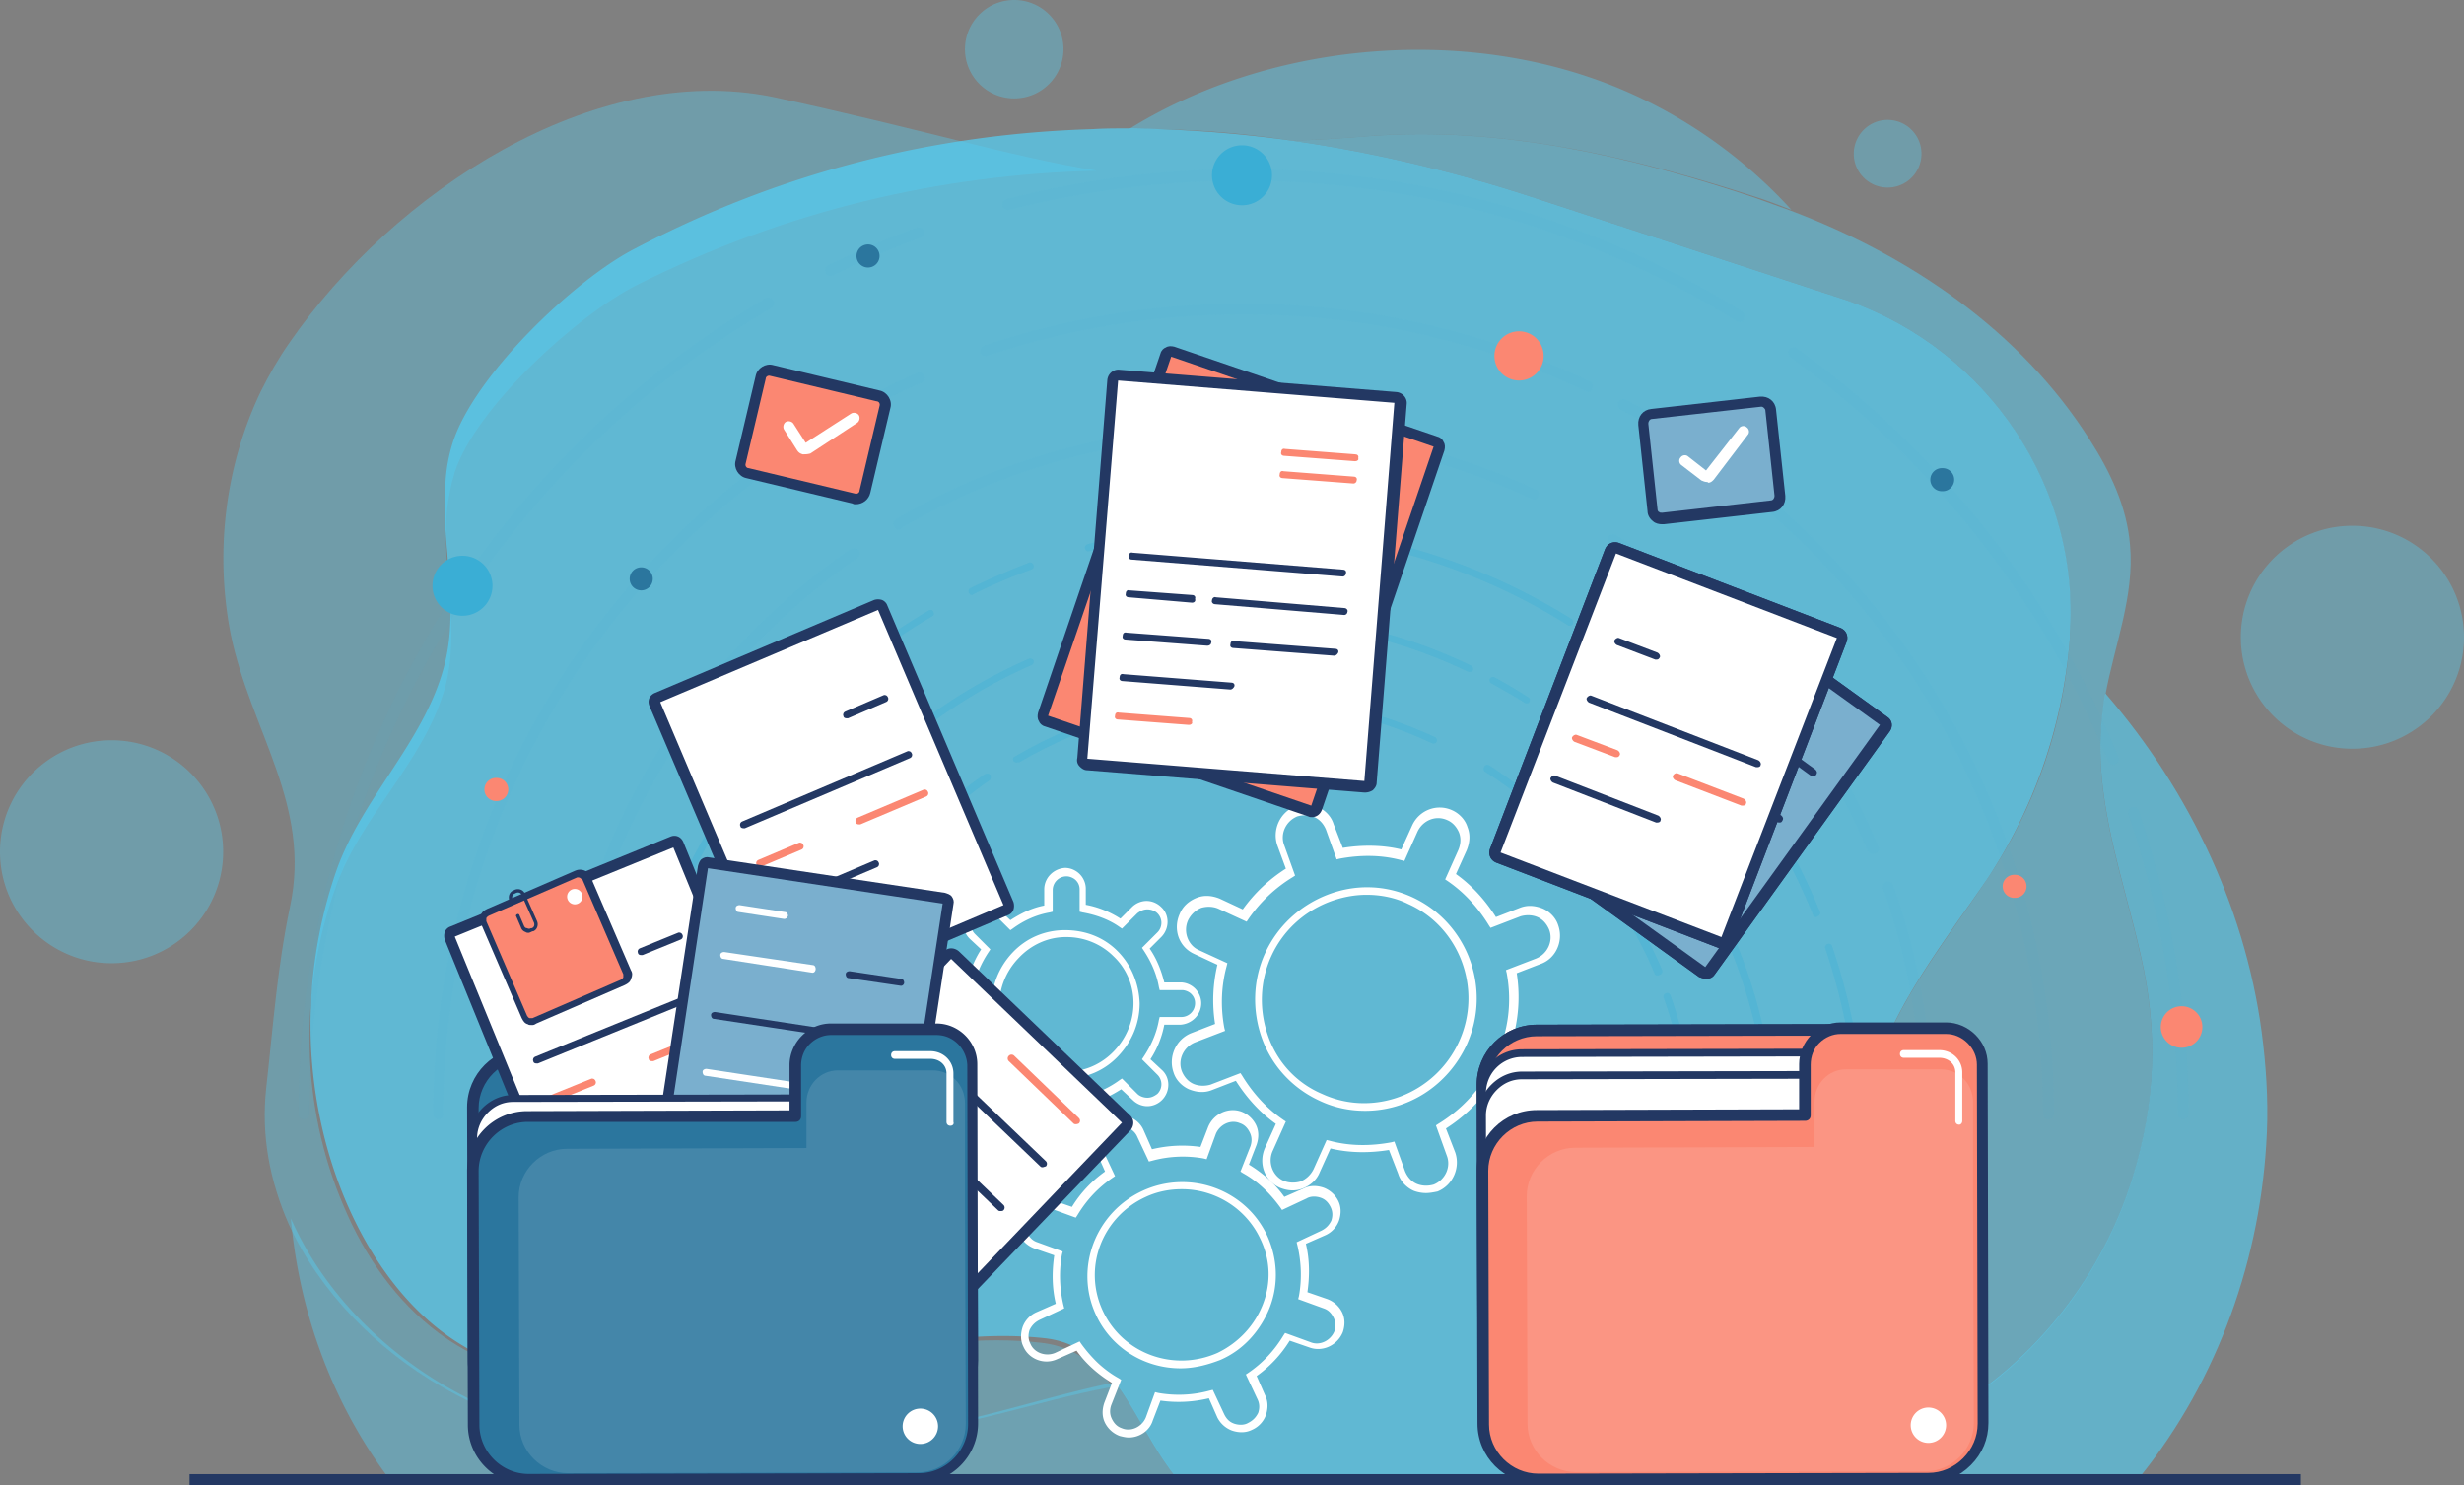 <svg width="559" height="337" fill="none" xmlns="http://www.w3.org/2000/svg"><rect width="100%" height="100%" fill="#808080" stroke="none"/><g clip-path="url(#clip0)"><path opacity=".6" d="M485.677 216.817c4.015 17.443 3.317 33.491-1.92 50.585-6.634 21.455-21.473 41.34-42.772 53.55-7.507 4.361-15.538 7.501-23.917 9.769-1.397 2.093-2.794 4.186-4.365 6.279h71.228c18.156-21.629 28.457-49.189 30.202-77.273.524-7.675.175-15.175-.698-22.85-3.317-29.305-16.41-57.213-35.789-79.541-.349 1.57-.523 3.14-.698 4.71-2.269 18.839 4.714 36.805 8.729 54.771z" fill="#53D0F7"/><path opacity=".41" d="M265.01 332.639c-4.19-5.756-7.507-13.082-11.871-19.013-9.428 1.919-18.855 4.71-28.457 7.152-19.378 4.884-39.454 8.721-59.531 8.896-22.346.349-45.041-4.012-64.419-15.35-14.84-8.722-27.758-21.978-34.741-37.851 1.92 21.978 9.95 43.258 23.393 60.527h178.943a40.851 40.851 0 01-3.317-4.361zM293.117 31.92c5.412-.174 11.173-.523 17.633-1.046 29.678-2.267 59.007 4.535 87.463 13.78 2.794.872 5.412 1.919 8.205 2.966-12.22-13.432-27.932-23.897-45.041-29.828-34.043-11.861-75.243-7.152-105.271 11.512 12.221-.174 24.616.698 37.011 2.617z" fill="#53D0F7"/><path opacity=".35" d="M100.208 314.673c19.378 11.164 42.073 15.524 64.245 15.175 20.076-.174 39.978-3.663 59.531-8.372 9.427-2.268 18.854-5.059 28.456-6.803-3.84-5.059-8.729-9.07-15.886-9.943-27.584-3.314-56.564 8.024-84.147 9.943-18.505 1.221-38.058-1.221-52.897-12.21-9.602-7.152-16.76-17.443-21.474-28.607-9.95-23.025-10.3-49.364-1.745-72.912 5.76-15.873 19.553-27.909 24.441-44.131 4.015-13.605-.699-27.734.698-41.34.349-2.791.873-5.582 1.746-8.373 4.713-14.477 27.583-35.583 41.549-42.56 33.519-16.746 68.435-24.944 104.049-25.816-20.251-3.315-39.455-9.42-73.497-16.746-40.503-8.198-85.893 21.455-109.635 55.818-2.445 3.489-4.54 7.152-6.46 10.99-8.205 17.093-10.475 36.804-6.809 55.294 4.54 21.804 18.331 38.549 13.443 61.574-2.968 14.129-3.84 27.211-5.412 41.165-1.222 10.99.873 21.281 5.063 30.875 6.983 15.35 19.902 28.432 34.741 36.979z" fill="#53D0F7"/><path opacity=".47" d="M310.749 30.874c-6.284.524-12.22.872-17.632 1.047 18.331 2.616 36.836 6.977 55.341 13.082l69.133 22.676c32.472 10.64 53.945 41.689 52.025 75.877v.698c-1.222 19.711-7.856 39.073-18.855 55.295-9.776 14.652-23.393 31.223-26.885 49.189-2.793 14.303 3.143 28.956 3.841 43.608.698 13.954-3.492 27.037-10.649 38.549 8.379-2.268 16.41-5.582 23.917-9.768 21.299-12.21 36.138-32.095 42.772-53.55 5.237-17.095 5.935-33.142 1.92-50.585-4.015-17.967-10.998-35.933-8.729-54.597.175-1.57.349-3.14.698-4.71 2.095-11.338 6.634-22.501 5.587-34.014-.698-8.721-4.539-16.745-9.253-24.071-15.537-24.42-40.502-41.515-67.736-51.806-2.793-1.047-5.412-1.919-8.205-2.965-28.282-9.42-57.611-16.222-87.29-13.955z" fill="#53D0F7"/><path opacity=".7" d="M102.652 100.646a36.749 36.749 0 00-1.571 8.548c-1.222 14.128 3.491 28.606-.524 42.735-4.713 16.745-18.505 29.304-24.266 45.701-8.38 24.246-7.856 51.457 2.27 75.18 4.887 11.338 12.045 21.978 21.647 29.304 15.014 11.338 34.567 13.78 53.072 12.384 27.409-2.093 56.389-13.954 83.972-10.814 7.158.872 11.871 4.884 15.887 10.117 4.364 5.93 7.681 13.256 11.871 19.013 1.047 1.57 2.269 2.965 3.317 4.36h144.376c1.571-2.093 2.968-4.186 4.365-6.279 7.157-11.338 11.347-24.595 10.649-38.549-.698-14.652-6.634-29.13-3.841-43.608 3.492-17.966 16.934-34.537 26.885-49.189 10.824-16.222 17.458-35.584 18.855-55.295v-.698c2.095-34.014-19.553-65.237-52.025-75.877l-69.133-22.676c-18.505-6.105-37.01-10.466-55.341-13.082-12.395-1.744-24.79-2.617-37.185-2.791-2.619 0-5.412 0-8.031.174-35.614 1.047-70.529 9.594-104.048 27.212-13.792 7.151-36.487 28.955-41.201 44.13z" fill="#53D0F7"/><path opacity=".35" d="M230.094 22.327c6.171 0 11.173-4.998 11.173-11.163C241.267 4.998 236.265 0 230.094 0c-6.17 0-11.173 4.998-11.173 11.164 0 6.165 5.003 11.163 11.173 11.163zm303.592 147.568c13.981 0 25.314-11.323 25.314-25.292 0-13.969-11.333-25.292-25.314-25.292-13.98 0-25.314 11.323-25.314 25.292 0 13.969 11.334 25.292 25.314 25.292zM25.314 218.562c13.98 0 25.314-11.324 25.314-25.293 0-13.968-11.334-25.292-25.314-25.292S0 179.301 0 193.269c0 13.969 11.333 25.293 25.314 25.293zM428.241 42.561a7.678 7.678 0 007.681-7.675 7.678 7.678 0 00-7.681-7.675c-4.243 0-7.682 3.436-7.682 7.675s3.439 7.675 7.682 7.675z" fill="#53D0F7"/><path d="M520.953 336H43h477.953z" fill="#233863"/><path d="M520.953 336H43v0h479v0h-1.047z" stroke="#233863" stroke-width="3" stroke-miterlimit="10"/><g opacity=".57" fill="#3AAED5"><path opacity=".57" d="M180.165 260.948c-.524 0-.873-.349-.873-.872 0-28.258 11.871-55.643 32.472-75.005 3.666-3.489 7.506-6.628 11.696-9.419.349-.175.873-.175 1.222.174.175.349.175.872-.174 1.221-4.015 2.791-7.856 5.931-11.522 9.245-20.251 19.013-31.948 45.875-31.948 73.784-.175.523-.524.872-.873.872zm203.907 0c-.523 0-.872-.349-.872-.872 0-11.512-1.921-22.85-5.762-33.665-.174-.349 0-.872.524-1.047.349-.174.873 0 1.048.524 3.84 10.989 5.761 22.501 5.761 34.188 0 .523-.349.872-.699.872zm-8.03-39.596c-.349 0-.698-.174-.698-.523-8.031-18.838-21.299-34.711-38.408-45.701-.349-.174-.523-.697-.174-1.221.174-.349.698-.523 1.222-.174 17.458 11.338 31.075 27.386 39.105 46.398.175.349 0 .873-.523 1.047-.35.174-.35.174-.524.174zm-145.424-48.317c-.349 0-.524-.174-.698-.349-.175-.349-.175-.872.349-1.046 15.712-9.245 33.519-13.955 51.85-13.955 15.188 0 29.853 3.314 43.47 9.594.349.174.523.698.349 1.047-.175.348-.698.523-1.048.348-13.442-6.279-27.758-9.419-42.771-9.419-17.982 0-35.614 4.71-50.977 13.78-.175-.174-.349 0-.524 0z"/><path opacity=".57" d="M162.009 260.948c-.524 0-.873-.349-.873-.872 0-47.968 28.282-91.402 72.275-110.589.349-.174.873 0 1.048.349.174.349 0 .872-.349 1.047-43.296 19.012-71.228 61.922-71.228 109.193 0 .523-.524.872-.873.872zm240.22 0c-.524 0-.873-.349-.873-.872 0-37.502-17.982-73.435-48.359-95.762-.349-.349-.523-.872-.174-1.221.349-.349.873-.524 1.222-.175 14.839 10.989 27.234 25.467 35.614 41.864 8.903 17.268 13.268 35.758 13.268 55.294 0 .523-.349.872-.698.872zm-55.866-101.344c-.174 0-.349 0-.523-.174-2.444-1.57-5.063-2.966-7.507-4.361-.349-.175-.524-.698-.349-1.047.174-.349.698-.523 1.047-.349 2.619 1.396 5.238 2.966 7.682 4.536.349.174.523.697.174 1.221 0 0-.174.174-.524.174zm-12.918-7.152h-.349c-16.062-7.675-33.17-11.512-51.152-11.512a118.708 118.708 0 00-38.233 6.279c-.523.175-.872 0-1.047-.523-.175-.349 0-.872.524-1.046 12.395-4.187 25.488-6.28 38.756-6.28 18.156 0 35.614 3.838 51.85 11.687.349.174.524.698.349 1.047 0 .174-.349.348-.698.348zm88.86 108.496c-.524 0-.873-.349-.873-.872 0-15.35-2.444-30.351-7.332-44.829-.175-.348 0-.872.524-1.046.349-.175.872 0 1.047.523 4.888 14.478 7.507 29.828 7.507 45.352 0 .523-.524.872-.873.872zm-10.3-52.852c-.349 0-.698-.175-.698-.524-9.777-24.071-26.187-45.003-47.486-60.353-.349-.348-.523-.697-.174-1.221.349-.348.698-.523 1.222-.174 21.473 15.524 38.058 36.63 48.009 61.051.174.349 0 .872-.524 1.046-.174.175-.349.175-.349.175zm-55.865-66.109c-.175 0-.349 0-.524-.175-21.997-13.78-47.485-21.106-73.672-21.106-11.697 0-23.568 1.395-34.741 4.361-.524.174-.873-.175-1.047-.524-.175-.523.174-.872.523-1.046 11.522-2.965 23.219-4.361 35.265-4.361 26.536 0 52.199 7.326 74.545 21.281.349.174.524.697.349 1.221-.174.174-.349.349-.698.349zm-135.647-6.978c-.35 0-.524-.174-.699-.523-.174-.349 0-.872.349-1.047 4.365-2.093 8.729-4.011 13.268-5.756.349-.174.873 0 1.048.524.174.348 0 .872-.524 1.046a123.029 123.029 0 00-13.093 5.582c-.175.174-.349.174-.349.174z"/><path opacity=".57" d="M141.932 260.948c-.524 0-.873-.349-.873-.872 0-24.943 6.634-49.538 19.204-70.993 12.22-20.757 29.678-38.375 50.453-50.585.349-.174.873-.174 1.048.349.174.349.174.872-.35 1.046-42.597 24.944-68.958 70.994-68.958 120.183.175.523-.175.872-.524.872z"/></g><g opacity=".22" fill="#3AAED5"><path opacity=".22" d="M127.093 253.971a1.193 1.193 0 01-1.222-1.221c0-21.978 4.539-43.259 13.268-63.144 8.554-19.187 20.6-36.281 36.138-50.759 5.586-5.233 11.522-10.117 17.807-14.304.523-.348 1.396-.174 1.745.349.35.524.175 1.396-.349 1.745-6.11 4.186-12.046 9.07-17.458 14.129-30.9 28.955-48.532 69.772-48.532 112.158-.175.524-.699 1.047-1.397 1.047zm310.051 0a1.193 1.193 0 01-1.222-1.221c0-17.618-2.968-34.712-8.729-51.108-.174-.698.175-1.396.699-1.57.698-.174 1.396.174 1.571.698 5.935 16.571 8.903 34.188 8.903 51.98 0 .698-.523 1.221-1.222 1.221zm-12.22-60.179c-.524 0-.873-.348-1.222-.697-12.046-28.607-32.297-52.678-58.484-69.598-.524-.349-.698-1.221-.349-1.744.349-.524 1.222-.698 1.746-.349 26.71 17.094 47.136 41.514 59.531 70.644.349.698 0 1.396-.698 1.57-.175.174-.35.174-.524.174zm-221.016-73.609c-.35 0-.873-.175-1.048-.698-.349-.523-.174-1.395.524-1.744 23.742-13.955 51.151-21.28 78.909-21.28 23.045 0 45.391 4.883 66.165 14.651.699.349.873 1.047.524 1.57-.349.698-1.047.872-1.571.523-20.426-9.593-42.423-14.477-65.118-14.477-27.234 0-54.119 7.326-77.513 20.931-.523.524-.698.524-.872.524z"/><path opacity=".22" d="M99.51 253.971a1.193 1.193 0 01-1.222-1.221c0-72.912 43.12-138.847 109.809-168.151.699-.349 1.397 0 1.572.698.349.697 0 1.395-.699 1.57-65.816 28.955-108.413 94.018-108.413 165.883.175.698-.349 1.221-1.047 1.221zm365.218 0a1.192 1.192 0 01-1.222-1.221c0-57.213-27.409-111.636-73.498-145.65-.524-.348-.698-1.221-.174-1.744.349-.523 1.222-.698 1.745-.174 22.521 16.745 41.375 38.723 54.12 63.667 13.442 26.164 20.251 54.422 20.251 83.901 0 .698-.524 1.221-1.222 1.221zM379.883 99.774c-.175 0-.524 0-.699-.174-3.666-2.442-7.507-4.535-11.522-6.628-.524-.35-.873-1.047-.524-1.745.349-.523 1.048-.872 1.746-.523 4.015 2.093 7.856 4.36 11.697 6.803.524.349.698 1.046.349 1.744-.349.349-.698.523-1.047.523zM360.33 88.96c-.175 0-.349 0-.524-.175-24.441-11.512-50.453-17.443-77.687-17.443-19.902 0-39.455 3.14-58.135 9.42-.698.174-1.397-.175-1.571-.698-.175-.698.174-1.396.698-1.57 18.855-6.454 38.757-9.594 58.833-9.594 27.583 0 54.119 5.93 78.735 17.618.698.349.873 1.046.524 1.57 0 .697-.524.872-.873.872zm134.949 165.011a1.193 1.193 0 01-1.222-1.221c0-23.374-3.841-46.224-11.173-68.028-.175-.698.174-1.395.698-1.57.698-.174 1.397.175 1.571.698a214.34 214.34 0 0111.348 68.9c0 .698-.524 1.221-1.222 1.221zm-15.712-80.413c-.524 0-.873-.348-1.222-.697-15.014-36.631-39.979-68.377-72.101-91.75-.524-.35-.698-1.222-.349-1.745.349-.523 1.222-.698 1.746-.349 32.646 23.548 57.785 55.643 72.973 92.797.175.698 0 1.396-.698 1.57 0 .174-.175.174-.349.174zM394.722 73.087c-.175 0-.524 0-.699-.175-33.519-20.932-72.275-31.92-112.079-31.92a214.415 214.415 0 00-52.897 6.628c-.698.174-1.397-.175-1.571-.873-.175-.697.174-1.395.873-1.57 17.457-4.535 35.439-6.802 53.595-6.802 40.153 0 79.433 11.163 113.301 32.27.524.348.699 1.046.35 1.744 0 .523-.35.698-.873.698zM188.37 62.62c-.524 0-.873-.174-1.047-.697-.35-.698 0-1.396.523-1.744 6.634-3.14 13.268-6.105 20.251-8.547.699-.175 1.397.174 1.572.697.174.698-.175 1.396-.699 1.57-6.808 2.442-13.442 5.407-19.902 8.547-.349.175-.523.175-.698.175z"/><path opacity=".22" d="M68.959 253.971a1.193 1.193 0 01-1.223-1.221c0-38.026 10.126-75.354 29.155-108.147 18.505-31.746 45.041-58.26 76.814-76.924.524-.349 1.397-.174 1.746.523.349.524.175 1.396-.523 1.745C110.334 107.798 70.18 177.919 70.18 252.75c0 .698-.698 1.221-1.222 1.221z"/></g><path d="M323.494 270.716c-.873 0-1.921-.174-2.794-.523-1.571-.698-2.967-2.093-3.491-3.837l-2.095-5.408c-4.364.698-8.904.698-13.268-.349l-2.444 5.408c-.698 1.744-2.095 2.965-3.841 3.663-1.746.697-3.491.523-5.237-.175-3.492-1.57-4.888-5.581-3.317-9.07l2.444-5.407c-3.666-2.617-6.634-5.931-9.078-9.769l-5.412 2.094c-1.746.697-3.492.523-5.237-.175-1.572-.698-2.968-2.093-3.492-3.837-1.222-3.489.524-7.501 4.015-8.896l5.412-2.093c-.698-4.536-.523-8.896.524-13.432l-5.237-2.442c-3.492-1.569-4.889-5.581-3.317-9.07.698-1.744 2.095-2.965 3.84-3.663 1.746-.698 3.492-.523 5.238.174l5.237 2.442a35.272 35.272 0 019.777-9.244l-1.921-5.233c-1.222-3.489.524-7.501 4.015-8.896 1.746-.698 3.492-.524 5.238.174 1.571.698 2.968 2.093 3.491 3.838l2.095 5.407c4.365-.698 8.904-.698 13.268.349l2.444-5.407c1.572-3.489 5.587-5.059 9.078-3.489 1.572.698 2.968 2.093 3.492 3.837.698 1.745.524 3.489-.175 5.233l-2.444 5.408c3.666 2.616 6.634 5.93 9.078 9.768l5.412-2.093c1.746-.698 3.492-.524 5.238.174 1.571.698 2.967 2.093 3.491 3.837 1.222 3.489-.524 7.501-4.015 8.722l-5.412 2.093c.698 4.535.524 8.896-.524 13.431l5.238 2.442c3.491 1.57 4.888 5.582 3.317 9.071-1.572 3.488-5.587 5.058-9.078 3.488l-5.238-2.442a35.285 35.285 0 01-9.776 9.245l2.095 5.408c1.222 3.488-.524 7.5-4.016 8.895-.872.175-1.745.349-2.618.349zm-7.158-11.687l2.444 6.803c.524 1.221 1.397 2.268 2.619 2.791 1.222.523 2.618.523 3.841.175 2.618-1.047 4.015-4.012 2.967-6.629l-2.444-6.803.524-.348a33.247 33.247 0 0010.126-9.594l.349-.523 6.459 2.965c2.619 1.221 5.587 0 6.809-2.617 1.222-2.616 0-5.756-2.444-6.802l-6.46-2.966.175-.697c1.222-4.536 1.396-9.245.523-13.955l-.174-.698 6.808-2.616c2.619-1.047 4.016-4.012 2.968-6.628-.523-1.221-1.396-2.268-2.618-2.791-1.222-.524-2.619-.524-3.841-.175l-6.809 2.617-.349-.524c-2.444-4.011-5.586-7.5-9.427-10.116l-.524-.349 2.968-6.629c.524-1.221.698-2.616.175-4.012-.524-1.221-1.397-2.267-2.619-2.791-2.619-1.221-5.587 0-6.809 2.617l-2.967 6.628-.699-.174c-4.539-1.221-9.252-1.221-13.966-.349l-.698.174-2.444-6.802c-.524-1.221-1.397-2.268-2.619-2.791-1.222-.524-2.619-.524-3.841-.175-2.618 1.047-4.015 4.012-2.968 6.629l2.444 6.803-.523.348a33.236 33.236 0 00-10.126 9.594l-.349.523-6.459-2.965c-1.222-.523-2.619-.523-3.841-.174-1.222.523-2.27 1.395-2.968 2.79-1.222 2.617 0 5.757 2.444 6.803l6.46 2.966-.175.697c-1.222 4.536-1.397 9.245-.524 13.955l.175.698-6.809 2.616c-2.618 1.047-4.015 4.012-2.968 6.628.524 1.221 1.397 2.268 2.619 2.791 1.222.523 2.619.524 3.841.175l6.808-2.617.35.523c2.444 4.012 5.586 7.501 9.427 10.117l.524.349-2.968 6.629c-1.222 2.616 0 5.756 2.444 6.802 1.222.524 2.618.524 3.84.175 1.223-.523 2.27-1.396 2.968-2.791l2.968-6.628.698.174c4.539 1.221 9.253 1.221 13.967.349l.698-.175zm-6.634-6.977c-3.492 0-6.983-.697-10.3-2.267-6.11-2.791-10.824-7.85-13.093-14.129-2.27-6.28-2.095-13.257.698-19.362 2.793-6.105 7.856-10.815 14.141-13.257s13.093-2.267 19.203.524c12.57 5.756 18.156 20.757 12.395 33.49-4.364 9.419-13.442 15.001-23.044 15.001zm.349-49.015c-2.793 0-5.586.524-8.38 1.57-5.935 2.268-10.649 6.629-13.268 12.385-2.618 5.756-2.793 12.21-.698 18.141 2.095 5.93 6.46 10.64 12.221 13.082 11.696 5.407 25.663 0 31.075-11.861 5.412-11.862.174-25.991-11.523-31.224-2.793-1.395-6.11-2.093-9.427-2.093z" fill="#fff"/><path d="M241.966 258.681c-1.222 0-2.444-.524-3.317-1.396-.873-.872-1.397-2.093-1.397-3.314v-3.663c-2.793-.523-5.412-1.57-7.856-3.14l-2.619 2.617c-.873.872-2.095 1.395-3.317 1.395-1.396 0-2.444-.523-3.317-1.395-.873-.873-1.396-2.094-1.396-3.315s.523-2.442 1.396-3.314l2.619-2.616c-1.571-2.268-2.619-4.884-3.317-7.675h-3.666c-1.222 0-2.444-.523-3.317-1.396-.873-.872-1.397-2.093-1.397-3.314 0-2.616 2.095-4.709 4.714-4.884h3.666a21.832 21.832 0 013.142-7.849l-2.618-2.442c-.873-.872-1.397-2.093-1.397-3.314s.524-2.442 1.397-3.315c.873-.872 2.095-1.395 3.317-1.395s2.444.523 3.317 1.395l2.618 2.442c2.445-1.569 4.889-2.79 7.682-3.314v-3.663c0-2.616 2.095-4.709 4.713-4.884 1.222 0 2.445.523 3.317 1.396.873.872 1.397 2.093 1.397 3.314v3.663c2.793.523 5.412 1.57 7.856 3.14l2.619-2.617c.873-.872 2.095-1.395 3.317-1.395s2.444.523 3.317 1.395c1.92 1.744 1.92 4.884 0 6.803l-2.619 2.616c1.571 2.268 2.619 4.884 3.317 7.675h3.666c1.222 0 2.444.524 3.317 1.396.873.872 1.397 2.093 1.397 3.314 0 2.616-2.095 4.71-4.714 4.884h-3.666a21.832 21.832 0 01-3.142 7.849l2.618 2.442c1.921 1.745 1.921 4.884 0 6.803-.873.872-2.095 1.396-3.317 1.396s-2.444-.524-3.317-1.396l-2.618-2.442c-2.444 1.57-5.063 2.791-7.682 3.314v3.663c0 2.268-2.095 4.536-4.713 4.536zm-12.745-13.606l.524.349c2.444 1.744 5.412 2.791 8.38 3.314l.698.174v5.059c0 .872.349 1.57.873 2.093.524.523 1.397.872 2.095.872a3.127 3.127 0 003.142-3.139v-4.885l.699-.174c2.968-.523 5.761-1.744 8.38-3.663l.523-.349 3.492 3.489c.524.523 1.396.872 2.269.872.873 0 1.572-.349 2.27-.872a3.052 3.052 0 000-4.361l-3.492-3.489.349-.523c1.746-2.616 2.968-5.407 3.492-8.373l.175-.697h4.888a3.128 3.128 0 003.142-3.14c0-.872-.349-1.57-.873-2.093-.523-.524-1.396-.872-2.095-.872h-5.062l-.175-.698c-.524-2.965-1.746-5.756-3.492-8.373l-.349-.523 3.492-3.489a3.05 3.05 0 000-4.36c-.524-.524-1.397-.873-2.27-.873s-1.571.349-2.269.873l-3.492 3.488-.523-.349c-2.445-1.744-5.412-2.791-8.38-3.314l-.699-.174v-5.059c0-.872-.349-1.57-.872-2.093-.524-.523-1.397-.872-2.095-.872a3.128 3.128 0 00-3.143 3.14v4.884l-.698.174c-2.968.523-5.761 1.744-8.38 3.663l-.524.349-3.491-3.489c-.524-.523-1.397-.872-2.27-.872s-1.571.349-2.269.872c-.524.524-.873 1.396-.873 2.268 0 .872.349 1.57.873 2.093l3.491 3.489-.349.523c-1.746 2.617-2.968 5.407-3.491 8.373l-.175.697h-4.888a3.129 3.129 0 00-3.143 3.14c0 .872.35 1.57.873 2.093.524.524 1.397.873 2.27.873h5.063l.174.697c.524 2.966 1.746 5.756 3.492 8.373l.349.523-3.492 3.489c-.523.523-.872 1.395-.872 2.267 0 .873.349 1.57.872 2.094.524.523 1.397.872 2.27.872s1.571-.349 2.269-.872l3.317-3.489zm12.395-.349c-4.364 0-8.554-1.744-11.696-4.709-6.634-6.454-6.634-17.095-.175-23.897 3.143-3.315 7.332-5.059 11.871-5.059 4.539 0 8.729 1.57 11.872 4.71 3.142 3.139 4.888 7.326 5.063 11.861 0 4.535-1.746 8.721-4.889 12.036-3.142 3.314-7.332 5.058-11.871 5.058h-.175zm.35-32.095h-.175c-4.015 0-7.856 1.744-10.649 4.71-5.936 6.105-5.936 15.698.174 21.454 2.968 2.791 6.634 4.361 10.824 4.361 4.015 0 7.856-1.744 10.649-4.709 2.794-2.966 4.365-6.803 4.365-10.815s-1.571-7.849-4.539-10.64c-2.793-2.791-6.634-4.361-10.649-4.361z" fill="#fff"/><path d="M256.107 326.185c-.699 0-1.397-.174-2.095-.349a6.117 6.117 0 01-3.317-2.965c-.699-1.395-.699-2.965-.175-4.535l1.746-4.535c-3.143-1.919-5.936-4.361-8.031-7.326l-4.364 1.918c-2.968 1.396-6.46 0-7.682-2.791-.698-1.395-.698-2.965-.174-4.535a5.832 5.832 0 013.142-3.314l4.365-1.919c-.873-3.663-.873-7.326-.35-10.989l-4.539-1.57a6.128 6.128 0 01-3.317-2.965c-.698-1.395-.698-2.965-.174-4.535 1.222-2.965 4.539-4.535 7.507-3.489l4.539 1.57a27.46 27.46 0 017.507-8.024l-1.921-4.361c-.698-1.395-.698-2.965-.174-4.535a5.832 5.832 0 013.142-3.314c2.968-1.395 6.459 0 7.682 2.791l1.92 4.361c3.666-.872 7.332-1.047 10.998-.524l1.746-4.535c1.222-2.965 4.539-4.535 7.507-3.488a6.12 6.12 0 013.317 2.965c.698 1.395.698 2.965.175 4.535l-1.746 4.535c3.142 1.919 5.935 4.361 8.03 7.326l4.365-1.918c1.396-.698 2.968-.698 4.539-.175a6.126 6.126 0 013.317 2.966c.698 1.395.698 2.965.174 4.535a5.832 5.832 0 01-3.142 3.314l-4.364 1.919c.872 3.663.872 7.326.349 10.989l4.539 1.57a6.128 6.128 0 013.317 2.965c.698 1.396.698 2.965.174 4.535-1.222 2.966-4.539 4.535-7.507 3.489l-4.539-1.57a27.47 27.47 0 01-7.506 8.024l1.92 4.361c.698 1.395.698 2.965.174 4.535a5.832 5.832 0 01-3.142 3.314c-1.397.698-2.968.698-4.539.174a6.117 6.117 0 01-3.317-2.965l-1.92-4.361c-3.666.872-7.333 1.047-10.999.524l-1.746 4.535c-.698 2.267-2.967 3.837-5.411 3.837zm-11.174-21.804l.35.524c2.269 3.139 5.062 5.93 8.554 7.849l.524.349-2.27 5.756c-.349 1.047-.349 2.093.175 3.14.524 1.047 1.222 1.744 2.269 2.093 2.095.872 4.539-.349 5.412-2.442l2.095-5.756.698.174a26.54 26.54 0 0011.697-.523l.699-.174 2.618 5.581c.524 1.047 1.222 1.745 2.27 2.094 1.047.348 2.269.348 3.142-.175 1.048-.523 1.746-1.221 2.27-2.267.349-1.047.349-2.094-.175-3.14l-2.619-5.582.524-.349c3.317-2.267 5.936-5.058 8.031-8.547l.349-.523 5.761 2.093c2.095.872 4.539-.349 5.412-2.442.349-1.047.349-2.093-.175-3.14-.523-1.046-1.222-1.744-2.269-2.093l-5.761-2.093.174-.698c.699-3.837.524-7.849-.349-11.512l-.174-.698 5.586-2.617c1.048-.523 1.746-1.221 2.27-2.267.349-1.047.349-2.093-.175-3.14-.524-1.047-1.222-1.744-2.269-2.093-1.048-.349-2.27-.349-3.143.174l-5.586 2.617-.35-.523c-2.269-3.14-5.062-5.931-8.554-7.85l-.524-.349 2.27-5.756c.349-1.047.349-2.093-.175-3.14-.523-1.046-1.222-1.744-2.269-2.093-2.095-.872-4.539.349-5.412 2.442l-2.095 5.756-.698-.174a26.555 26.555 0 00-11.697.523l-.698.175-2.619-5.582c-.873-2.093-3.492-2.965-5.587-2.093-1.047.523-1.745 1.221-2.269 2.267-.349 1.047-.349 2.093.174 3.14l2.619 5.582-.524.349c-3.317 2.267-5.935 5.058-8.03 8.547l-.349.523-5.761-2.093c-2.095-.872-4.54.349-5.412 2.442-.35 1.047-.35 2.093.174 3.14.524 1.046 1.222 1.744 2.27 2.093l5.761 2.093-.175.698c-.698 3.837-.524 7.849.349 11.512l.175.698-5.587 2.616c-1.047.524-1.745 1.221-2.269 2.268-.349 1.047-.349 2.093.174 3.14.873 2.093 3.492 2.965 5.587 2.093l5.586-2.617zm22.87 6.106c-8.03 0-15.712-4.536-19.203-12.211-4.889-10.64 0-23.199 10.649-28.083 10.649-4.884 23.393-.349 28.282 10.291 2.269 5.059 2.618 10.815.523 16.223-2.095 5.232-5.935 9.593-11.173 11.861-3.142 1.221-6.11 1.919-9.078 1.919zm.349-40.643c-2.793 0-5.586.523-8.205 1.744-9.951 4.536-14.315 16.048-9.776 25.816s16.061 13.955 26.012 9.594c4.714-2.268 8.38-6.105 10.3-10.989 1.921-4.884 1.746-10.117-.524-14.827-3.317-7.151-10.474-11.338-17.807-11.338z" fill="#fff"/><path d="M193.607 113.205l-24.091-5.756c-1.222-.349-1.921-1.395-1.572-2.616l4.539-19.188c.35-1.22 1.397-1.918 2.619-1.57l24.092 5.757c1.222.349 1.92 1.395 1.571 2.616l-4.539 19.188c-.349 1.046-1.397 1.744-2.619 1.569z" fill="#FB8772"/><path d="M194.131 114.427c-.174 0-.524 0-.698-.175l-24.092-5.756c-1.746-.349-2.968-2.268-2.444-4.012l4.539-19.187c.349-1.745 2.269-2.966 4.015-2.442l24.092 5.756c1.746.349 2.968 2.267 2.444 4.012l-4.539 19.187c-.349 1.57-1.746 2.617-3.317 2.617zm-.174-2.443c.523.175 1.047-.174 1.047-.697l4.539-19.188c.175-.523-.174-1.046-.698-1.046l-24.092-5.756c-.524-.175-1.048.174-1.048.697l-4.539 19.188c-.174.523.175 1.046.699 1.046l24.092 5.756z" fill="#233863"/><path d="M182.434 103.089h-.349c-.523-.175-.873-.349-1.222-.873l-2.968-4.71c-.349-.523-.174-1.395.35-1.744.523-.348 1.396-.174 1.745.35l2.794 4.36 10.3-6.628c.523-.35 1.396-.175 1.745.349.35.523.175 1.395-.349 1.744l-10.649 6.977c-.698.175-1.047.175-1.397.175z" fill="#fff"/><path d="M401.879 114.95l-24.615 2.791c-1.222.174-2.27-.698-2.444-1.919l-2.095-19.536c-.175-1.221.698-2.268 1.92-2.442l24.616-2.791c1.222-.175 2.269.698 2.444 1.919l2.095 19.536c.174 1.221-.699 2.267-1.921 2.442z" fill="#7AAFCE"/><path d="M377.089 118.962c-.698 0-1.571-.175-2.095-.698-.698-.523-1.222-1.395-1.222-2.268l-2.095-19.536c-.174-1.919 1.048-3.488 2.968-3.663l24.616-2.79c1.92-.175 3.491 1.046 3.666 2.965l2.095 19.536c.174 1.918-1.048 3.488-2.968 3.663l-24.616 2.791h-.349zm22.521-26.688c-.175 0-.175 0 0 0l-24.79 2.79c-.524 0-.873.524-.873 1.047l2.095 19.537c0 .174.174.523.349.523.175.174.349.174.698.174l24.616-2.791c.524 0 .873-.523.873-1.046l-2.095-19.536c-.175-.35-.524-.698-.873-.698z" fill="#233863"/><path d="M387.215 109.368c-.349 0-.873-.174-1.222-.349l-4.539-3.488c-.524-.349-.699-1.221-.175-1.745.349-.523 1.222-.697 1.746-.174l4.015 3.14 7.507-9.594c.349-.523 1.222-.698 1.746-.175.524.35.698 1.221.174 1.745l-7.681 10.117c-.349.349-.698.697-1.222.697-.175-.174-.175-.174-.349-.174z" fill="#fff"/><path d="M104.922 139.719a6.806 6.806 0 006.808-6.803 6.806 6.806 0 00-6.808-6.803 6.806 6.806 0 00-6.809 6.803 6.806 6.806 0 006.809 6.803zM281.77 46.573a6.805 6.805 0 006.808-6.803 6.805 6.805 0 00-6.808-6.803 6.806 6.806 0 00-6.809 6.803 6.806 6.806 0 006.809 6.803z" fill="#3AAED5"/><path d="M145.424 133.963a2.618 2.618 0 100-5.235 2.618 2.618 0 000 5.235zm295.212-22.502a2.618 2.618 0 100-5.233 2.618 2.618 0 100 5.233zM196.924 60.702a2.617 2.617 0 10-2.618-2.617 2.617 2.617 0 002.618 2.617z" fill="#2B769E"/><path d="M112.603 181.757a2.618 2.618 0 100-5.233 2.618 2.618 0 100 5.233zm344.443 21.978a2.618 2.618 0 100-5.233 2.618 2.618 0 100 5.233zm37.884 34.014a4.712 4.712 0 004.713-4.71 4.71 4.71 0 00-4.713-4.709 4.711 4.711 0 00-4.714 4.709c0 2.601 2.11 4.71 4.714 4.71zM344.618 86.343a5.584 5.584 0 005.586-5.582 5.584 5.584 0 00-5.586-5.581 5.584 5.584 0 00-5.587 5.581 5.584 5.584 0 005.587 5.582z" fill="#FB8772"/><path d="M208.447 321.027l-88.512.175c-6.808 0-12.395-5.582-12.395-12.385l-.174-57.562c0-6.803 5.586-12.385 12.395-12.385l88.511-.174c6.809 0 12.395 5.582 12.395 12.385l.175 57.562c-.175 6.803-5.587 12.384-12.395 12.384z" fill="#2B769E"/><path d="M119.761 322.423c-7.507 0-13.617-6.105-13.617-13.606l-.175-57.562c0-7.5 6.11-13.606 13.617-13.606l88.511-.174c7.507 0 13.618 6.105 13.618 13.606l.174 57.562c0 3.663-1.397 6.977-4.015 9.593-2.619 2.617-5.936 4.012-9.602 4.012l-88.511.175c.174 0 0 0 0 0zm88.511-82.332l-88.511.175c-6.11 0-11.173 5.058-11.173 11.163l.174 57.563c0 6.105 5.063 11.163 11.173 11.163l88.512-.174c2.967 0 5.761-1.221 7.856-3.314 2.095-2.094 3.317-4.885 3.317-7.85l-.175-57.562c-.175-6.279-5.063-11.164-11.173-11.164z" fill="#233863"/><path d="M203.384 308.294l-38.931-37.328c-.349-.349-.349-1.047 0-1.57l50.628-52.678c.349-.349 1.047-.349 1.571 0l38.931 37.328c.349.349.349 1.047 0 1.57l-50.628 52.678c-.524.349-1.047.349-1.571 0z" fill="#fff"/><path d="M204.082 309.689c-.524 0-1.222-.174-1.571-.697l-38.931-37.329c-.524-.348-.698-1.046-.698-1.569 0-.698.174-1.221.698-1.57l50.628-52.678c.873-.873 2.269-.873 3.317 0l38.931 37.328c.873.872.873 2.267 0 3.314l-50.628 52.678a2.952 2.952 0 01-1.746.523c.175 0 0 0 0 0zM165.5 270.094l38.757 37.153 50.278-52.503-38.756-37.154-50.279 52.504z" fill="#233863"/><path d="M244.061 255.093c-.175 0-.35 0-.524-.175l-14.665-14.129a.843.843 0 010-1.221.844.844 0 011.222 0l14.665 14.129a.843.843 0 010 1.221c-.349.175-.524.175-.698.175z" fill="#FB8772"/><path d="M236.554 264.861c-.175 0-.349 0-.524-.175l-29.329-28.083a.843.843 0 010-1.221.844.844 0 011.222 0l29.329 28.083a.843.843 0 010 1.221c-.175 0-.524.175-.698.175zm-9.602 9.942c-.175 0-.349 0-.524-.174l-29.329-28.084a.843.843 0 010-1.221.846.846 0 011.222 0l29.329 28.084a.843.843 0 010 1.221c-.174.174-.349.174-.698.174zm-8.904 9.419c-.174 0-.349 0-.523-.174l-29.329-28.083a.841.841 0 010-1.221.844.844 0 011.222 0l29.329 28.083a.843.843 0 010 1.221c-.349 0-.524.174-.699.174zm-9.601 9.943c-.175 0-.35 0-.524-.174l-29.329-28.084a.843.843 0 010-1.221.844.844 0 011.222 0l29.329 28.084a.843.843 0 010 1.221c-.175.174-.524.174-.698.174z" fill="#233863"/><path d="M181.038 260.674l-50.104 20.409c-.524.174-1.222 0-1.397-.524l-27.583-67.679c-.175-.523 0-1.221.524-1.395l49.929-20.409c.524-.174 1.222 0 1.397.524l27.583 67.679c.349.523.175 1.046-.349 1.395z" fill="#fff"/><path d="M130.585 282.304c-.35 0-.524 0-.873-.175-.524-.174-1.048-.697-1.222-1.221l-27.584-67.679a2.979 2.979 0 010-1.744c.175-.523.699-1.047 1.222-1.221l49.93-20.409c1.222-.523 2.444 0 2.968 1.221l27.583 67.68c.524 1.221 0 2.442-1.222 2.965l-49.929 20.408c-.35.175-.524.175-.873.175zm-27.409-69.773l27.583 67.331 49.58-20.234-27.583-67.33-49.58 20.233z" fill="#233863"/><path d="M145.424 216.718c-.349 0-.699-.175-.699-.524-.174-.348 0-.872.524-1.046l8.555-3.489c.349-.174.872 0 1.047.524.175.348 0 .872-.524 1.046l-8.554 3.489h-.349zm-23.743 24.594c-.349 0-.698-.174-.698-.523-.175-.349 0-.872.524-1.046l37.708-15.35c.35-.175.873 0 1.048.523.175.349 0 .872-.524 1.047l-37.709 15.349h-.349z" fill="#233863"/><path d="M147.868 240.789c-.349 0-.698-.174-.698-.523-.175-.349 0-.872.523-1.047l15.014-6.105c.349-.174.873 0 1.048.524.174.348 0 .872-.524 1.046l-15.014 6.105h-.349zm-22.695 9.245c-.349 0-.699-.174-.699-.523-.174-.349 0-.872.524-1.047l9.078-3.663c.349-.174.873 0 1.048.523.174.349 0 .873-.524 1.047l-9.078 3.663h-.349z" fill="#FB8772"/><path d="M128.141 260.151c-.35 0-.699-.174-.699-.523-.174-.349 0-.872.524-1.047l23.219-9.419c.349-.175.873 0 1.047.523.175.349 0 .872-.523 1.047l-23.219 9.419h-.349z" fill="#233863"/><path d="M141.234 222.997l-20.077 8.722c-.872.349-1.745 0-2.095-.872l-9.252-21.455c-.349-.872 0-1.745.873-2.093l20.076-8.722c.873-.349 1.746 0 2.095.872l9.253 21.455c.349.698 0 1.744-.873 2.093z" fill="#FB8772"/><path d="M120.634 232.591c-.349 0-.699 0-.873-.175-.699-.174-1.048-.697-1.397-1.395l-9.253-21.455c-.349-.523-.349-1.221 0-1.919.175-.697.699-1.046 1.397-1.395l20.077-8.722c1.222-.523 2.793 0 3.317 1.221l9.252 21.455c.349.524.349 1.221 0 1.919-.174.698-.698 1.047-1.396 1.396l-20.077 8.721c-.524.349-.698.349-1.047.349zm10.649-33.491h-.349l-20.077 8.722c-.174.174-.349.174-.523.523v.698l9.252 21.455c.175.174.175.349.524.523h.698l20.077-8.721c.174-.175.349-.175.523-.524v-.697l-9.252-21.455c-.349-.175-.524-.524-.873-.524z" fill="#233863"/><path d="M119.935 211.659c-.174 0-.523 0-.698-.174a1.571 1.571 0 01-1.047-1.047l-1.048-2.442c-.174-.174 0-.523.175-.523.174-.174.523 0 .523.174l1.048 2.442c.174.349.349.524.698.524.349.174.524.174.873 0h.175c.523-.175.698-.698.523-1.221l-2.793-6.28c-.174-.523-.698-.698-1.222-.523l-.349.174c-.524.175-.698.698-.524 1.221v.175c.175.174 0 .523-.174.523-.175.175-.524 0-.524-.174v-.175c-.349-.872 0-1.919.873-2.267l.349-.175c.873-.349 1.92 0 2.269.872l2.794 6.28c.349.872 0 1.919-.873 2.267h-.175c-.349.175-.698.349-.873.349z" fill="#233863"/><path d="M130.41 205.205c.964 0 1.746-.781 1.746-1.744a1.745 1.745 0 00-3.492 0c0 .963.782 1.744 1.746 1.744zm97.764 1.221l-49.755 21.106c-.524.175-1.222 0-1.397-.523l-28.456-67.33c-.174-.523 0-1.221.524-1.395l49.755-21.107c.524-.174 1.222 0 1.396.524l28.631 67.33c.175.523-.174 1.046-.698 1.395z" fill="#fff"/><path d="M178.07 228.753c-.349 0-.524 0-.873-.174-.524-.174-1.047-.698-1.222-1.221l-28.631-67.156c-.524-1.221 0-2.442 1.222-2.965l49.755-21.106a2.969 2.969 0 011.746 0c.524.174 1.047.698 1.222 1.221l28.631 67.33a2.979 2.979 0 010 1.744c-.175.524-.699 1.047-1.222 1.221l-49.755 21.106h-.873zm-28.282-69.423l28.457 66.981 49.405-20.931-28.456-66.982-49.406 20.932z" fill="#233863"/><path d="M192.036 162.993c-.349 0-.698-.174-.698-.523-.175-.349 0-.872.524-1.047l8.554-3.663c.349-.174.873 0 1.047.524.175.348 0 .872-.523 1.046l-8.555 3.663h-.349zm-23.393 24.944c-.349 0-.699-.175-.699-.524-.174-.348 0-.872.524-1.046l37.36-15.873c.349-.175.873 0 1.047.523.175.349 0 .872-.523 1.047l-37.36 15.873h-.349z" fill="#233863"/><path d="M194.829 187.065c-.349 0-.698-.175-.698-.524-.174-.349 0-.872.524-1.046l14.839-6.28c.349-.174.873 0 1.048.523.174.349 0 .873-.524 1.047l-14.839 6.28h-.35zm-22.52 9.593c-.349 0-.698-.174-.698-.523-.175-.349 0-.872.523-1.047l9.078-3.837c.35-.175.873 0 1.048.523.174.349 0 .872-.524 1.047l-9.078 3.837c-.175-.174-.349 0-.349 0z" fill="#FB8772"/><path d="M175.451 206.601c-.349 0-.698-.175-.698-.523-.175-.349 0-.873.524-1.047l23.044-9.768c.349-.175.873 0 1.048.523.174.349 0 .872-.524 1.047l-23.045 9.768h-.349z" fill="#233863"/><path d="M202.86 278.117l-53.421-8.024c-.524-.174-1.047-.697-.873-1.221l10.999-72.214c.174-.523.698-1.046 1.222-.872l53.421 8.024c.523.174 1.047.698.873 1.221l-10.999 72.214a1.312 1.312 0 01-1.222.872z" fill="#7AAFCE"/><path d="M203.035 279.338h-.35l-53.42-8.023c-.524-.175-1.223-.349-1.572-.873-.349-.523-.523-1.046-.349-1.744l10.999-72.214c.174-.523.349-1.221.872-1.57.524-.349 1.048-.523 1.746-.349l53.421 8.024c.524.174 1.222.349 1.571.872.35.523.524 1.047.35 1.744l-10.999 72.215c-.174.523-.349 1.221-.873 1.57-.523.174-1.047.348-1.396.348zm-53.247-10.465l53.072 8.023 10.999-71.865-53.247-8.024-10.824 71.866z" fill="#233863"/><path d="M177.895 208.52c-.174 0-.174 0 0 0l-10.3-1.57c-.523 0-.698-.524-.698-.873 0-.523.524-.697.873-.697l10.3 1.57c.524 0 .698.523.698.872-.174.523-.523.698-.873.698z" fill="#fff"/><path d="M204.431 223.695l-11.871-1.744c-.524 0-.698-.524-.698-.872 0-.524.523-.698.873-.698l11.696 1.744c.524 0 .699.523.699.872s-.35.698-.699.698z" fill="#233863"/><path d="M184.355 220.73s-.175 0 0 0l-20.251-3.14c-.524 0-.699-.523-.699-.872 0-.524.524-.698.873-.698l20.077 2.965c.524 0 .698.524.698.873 0 .523-.349.872-.698.872z" fill="#fff"/><path d="M185.053 234.684l-23.044-3.488c-.524 0-.699-.524-.699-.873 0-.523.524-.697.873-.697l22.87 3.488c.524 0 .698.524.698.872 0 .524-.349.698-.698.698z" fill="#233863"/><path d="M200.416 250.208l-40.328-6.105c-.523 0-.698-.523-.698-.872 0-.523.524-.697.873-.697l40.153 6.105c.524 0 .698.523.698.872s-.349.697-.698.697zm-19.727 10.99l-22.696-3.489c-.523 0-.698-.523-.698-.872 0-.523.524-.698.873-.698l22.695 3.489c.524 0 .699.523.699.872s-.35.698-.873.698z" fill="#fff"/><path d="M211.589 331.319l-95.145.174c-5.063 0-9.078-4.012-9.078-9.07l-.175-64.191c0-5.058 4.015-9.07 9.078-9.07l95.145-.175c5.063 0 9.079 4.012 9.079 9.071l.174 64.19c0 5.059-4.015 9.071-9.078 9.071z" fill="#fff"/><path d="M116.618 332.365c-2.618 0-5.062-1.046-6.983-2.965-1.92-1.919-2.968-4.361-2.968-6.977l-.174-64.016c0-2.617 1.047-5.059 2.968-6.978 1.92-1.918 4.364-2.965 6.983-2.965l95.145-.174c5.412 0 9.951 4.36 9.951 9.942l.175 64.191c0 5.407-4.365 9.942-9.951 9.942v-.872.872h-95.146zm94.971-82.505l-95.145.174c-2.27 0-4.19.872-5.761 2.442-1.572 1.57-2.444 3.663-2.444 5.756l.174 64.191c0 2.267.873 4.186 2.444 5.756 1.571 1.57 3.666 2.442 5.761 2.442l95.146-.174a8.193 8.193 0 008.205-8.199l-.175-64.19a8.192 8.192 0 00-8.205-8.198z" fill="#233863"/><path d="M212.462 233.638h-23.917c-4.365 0-8.031 3.663-8.031 8.023v11.513l-60.753.174c-6.809 0-12.395 5.582-12.395 12.385l.174 57.562c0 6.803 5.587 12.384 12.395 12.384l88.512-.174c6.808 0 12.395-5.582 12.395-12.385l-.175-56.341v-24.943c-.174-4.535-3.841-8.198-8.205-8.198z" fill="#2B769E"/><path d="M119.761 336.9c-7.507 0-13.617-6.105-13.617-13.605l-.175-57.562c0-7.501 6.11-13.606 13.617-13.606l59.531-.174v-10.292c0-2.442 1.048-4.884 2.794-6.628 1.745-1.744 4.015-2.791 6.634-2.791h23.917c5.063 0 9.253 4.186 9.253 9.245l.174 81.459c0 7.501-6.11 13.606-13.617 13.606l-88.511.348c.174 0 0 0 0 0zm92.701-102.041h-23.917c-1.746 0-3.492.697-4.889 2.093-1.222 1.221-1.92 2.965-1.92 4.884v11.512c0 .349-.174.698-.349.872a1.333 1.333 0 01-.873.349h-60.753c-6.11 0-11.173 5.059-11.173 11.164l.174 57.562c0 6.105 5.063 11.163 11.173 11.163l88.512-.174c6.11 0 11.173-5.058 11.173-11.164l-.175-81.459c-.175-3.663-3.142-6.802-6.983-6.802z" fill="#233863"/><path opacity=".12" d="M211.589 242.882h-21.473c-4.015 0-7.158 3.315-7.158 7.326V260.5l-54.294.174c-6.11 0-10.998 5.059-10.998 10.989l.174 51.632c0 6.105 5.063 10.989 10.999 10.989l79.258-.174c6.111 0 10.999-5.059 10.999-10.99l-.175-50.41v-22.327c0-4.361-3.317-7.501-7.332-7.501z" fill="#fff"/><path d="M208.796 327.656a4.014 4.014 0 004.015-4.012 4.014 4.014 0 00-4.015-4.012 4.014 4.014 0 00-4.016 4.012 4.014 4.014 0 004.016 4.012zm6.808-72.215c-.523 0-.873-.348-.873-.872V243.58c0-1.919-1.571-3.314-3.666-3.314h-8.03c-.524 0-.873-.349-.873-.872 0-.524.349-.872.873-.872h8.03c2.968 0 5.238 2.267 5.238 5.058v10.989c.174.524-.175.872-.699.872z" fill="#fff"/><path d="M437.319 315.894l-88.511.174c-6.809 0-12.395-5.581-12.395-12.384l-.175-57.562c0-6.803 5.586-12.385 12.395-12.385l88.511-.174c6.809 0 12.395 5.581 12.395 12.384l.175 57.562c0 6.803-5.587 12.385-12.395 12.385z" fill="#3D85FD"/><path d="M348.808 317.289c-3.667 0-6.984-1.395-9.602-4.012-2.619-2.616-4.016-5.93-4.016-9.593l-.174-57.562c0-7.501 6.11-13.606 13.617-13.606l88.511-.174c7.507 0 13.617 6.105 13.617 13.605l.175 57.562c0 7.501-6.11 13.606-13.617 13.606l-88.511.174zm88.336-82.331l-88.511.175c-6.11 0-11.173 5.058-11.173 11.163l.175 57.562c0 2.966 1.222 5.756 3.317 7.85 2.095 2.093 4.888 3.314 7.856 3.314l88.511-.175c2.968 0 5.761-1.221 7.856-3.314 2.095-2.093 3.317-4.884 3.317-7.849l-.175-57.562c0-6.28-4.888-11.164-11.173-11.164z" fill="#233863"/><path d="M437.319 315.894l-88.511.174c-6.809 0-12.395-5.581-12.395-12.384l-.175-57.562c0-6.803 5.586-12.385 12.395-12.385l88.511-.174c6.809 0 12.395 5.581 12.395 12.384l.175 57.562c0 6.803-5.587 12.385-12.395 12.385z" fill="#FB8772"/><path d="M348.808 317.289c-3.667 0-6.984-1.395-9.602-4.012-2.619-2.616-4.016-5.93-4.016-9.593l-.174-57.562c0-7.501 6.11-13.606 13.617-13.606l88.511-.174c7.507 0 13.617 6.105 13.617 13.605l.175 57.562c0 7.501-6.11 13.606-13.617 13.606l-88.511.174zm88.336-82.331l-88.511.175c-6.11 0-11.173 5.058-11.173 11.163l.175 57.562c0 2.966 1.222 5.756 3.317 7.85 2.095 2.093 4.888 3.314 7.856 3.314l88.511-.175c2.968 0 5.761-1.221 7.856-3.314 2.095-2.093 3.317-4.884 3.317-7.849l-.175-57.562c0-6.28-4.888-11.164-11.173-11.164z" fill="#233863"/><path d="M440.636 321.127l-95.145.174c-5.063 0-9.078-4.012-9.078-9.07l-.175-64.191c0-5.058 4.015-9.07 9.078-9.07l95.145-.174c5.063 0 9.078 4.011 9.078 9.07l.175 64.19c0 4.884-4.015 9.071-9.078 9.071z" fill="#fff"/><path d="M345.491 322.173c-5.412 0-9.951-4.36-9.951-9.942l-.175-64.191c0-5.407 4.365-9.942 9.951-9.942l95.145-.175c5.412 0 9.951 4.361 9.951 9.943l.175 64.19c0 5.408-4.365 9.943-9.951 9.943l-95.145.174zm95.145-1.918v.872-.872a8.192 8.192 0 008.205-8.199l-.175-64.19a8.192 8.192 0 00-8.205-8.198l-95.145.174a8.192 8.192 0 00-8.205 8.198l.174 64.191a8.193 8.193 0 008.206 8.198l95.145-.174z" fill="#233863"/><path d="M440.636 326.185l-95.145.175c-5.063 0-9.078-4.012-9.078-9.071l-.175-64.19c0-5.059 4.015-9.071 9.078-9.071l95.145-.174c5.063 0 9.078 4.012 9.078 9.07l.175 64.191c0 5.058-4.015 9.07-9.078 9.07z" fill="#fff"/><path d="M345.491 327.232c-5.412 0-9.951-4.361-9.951-9.943l-.175-64.19c0-2.617 1.048-5.059 2.968-6.977 1.92-1.919 4.364-2.966 6.983-2.966l95.145-.174c5.412 0 9.951 4.361 9.951 9.942l.175 64.191c0 5.407-4.365 9.942-9.951 9.942v-.872.872l-95.145.175zm94.97-82.506l-95.145.175c-2.269 0-4.19.872-5.761 2.442-1.571 1.57-2.444 3.663-2.444 5.756l.174 64.19a8.193 8.193 0 008.206 8.199l95.145-.175a8.192 8.192 0 008.205-8.198l-.175-64.191a8.192 8.192 0 00-8.205-8.198z" fill="#233863"/><path d="M441.334 233.395h-23.917c-4.365 0-8.031 3.663-8.031 8.024v11.513l-60.753.174c-6.809 0-12.395 5.582-12.395 12.385l.175 57.562c0 6.803 5.586 12.384 12.395 12.384l88.511-.174c6.808 0 12.395-5.582 12.395-12.385l-.175-56.341v-24.943a8.192 8.192 0 00-8.205-8.199z" fill="#FB8772"/><path d="M348.808 336.658c-7.507 0-13.618-6.105-13.618-13.605l-.174-57.562c0-7.501 6.11-13.606 13.617-13.606l59.531-.174v-10.292c0-2.442 1.048-4.884 2.794-6.628 1.745-1.744 4.015-2.791 6.633-2.791h23.918c2.444 0 4.888 1.047 6.634 2.791 1.746 1.744 2.793 4.012 2.793 6.628l.175 81.459c0 3.663-1.397 6.978-4.016 9.594-2.618 2.617-5.935 4.012-9.602 4.012l-88.685.174zm92.701-102.042h-23.918c-1.745 0-3.491.698-4.888 2.094-1.222 1.221-1.92 2.965-1.92 4.884v11.512c0 .698-.524 1.221-1.222 1.221l-60.753.175c-6.111 0-11.173 5.058-11.173 11.163l.174 57.562c0 6.105 5.063 11.164 11.173 11.164l88.511-.175c2.968 0 5.762-1.221 7.856-3.314 2.095-2.093 3.317-4.884 3.317-7.849l-.174-81.459c0-1.745-.698-3.489-2.095-4.884-1.397-1.396-3.142-2.094-4.888-2.094z" fill="#233863"/><path opacity=".12" d="M440.287 242.64h-21.473c-4.016 0-7.158 3.314-7.158 7.326v10.292l-54.294.174c-6.11 0-10.999 5.059-10.999 10.989l.175 51.632c0 6.105 5.063 10.989 10.999 10.989l79.258-.175c6.11 0 10.999-5.058 10.999-10.989l-.175-50.41v-22.327c0-4.361-3.317-7.501-7.332-7.501z" fill="#fff"/><path d="M437.493 327.413a4.014 4.014 0 004.016-4.011 4.014 4.014 0 00-4.016-4.012 4.014 4.014 0 00-4.015 4.012 4.013 4.013 0 004.015 4.011zm6.984-72.214c-.524 0-.873-.349-.873-.872v-10.989c0-1.919-1.572-3.314-3.666-3.314h-8.031c-.524 0-.873-.349-.873-.872 0-.524.349-.872.873-.872h8.031c2.967 0 5.237 2.267 5.237 5.058v10.989c0 .523-.349.872-.698.872zm-58.135-34.544l-40.851-29.479c-.524-.349-.524-1.047-.175-1.395l39.804-55.295c.349-.523 1.047-.523 1.397-.174l40.851 29.478c.524.349.524 1.047.174 1.396l-39.803 55.294c-.35.349-1.048.524-1.397.175z" fill="#fff"/><path d="M386.866 222.05c-.524 0-.873-.174-1.397-.349l-40.851-29.478c-1.048-.698-1.222-2.094-.524-3.14l39.978-55.295c.35-.523.873-.872 1.572-.872.523-.174 1.222 0 1.745.349l40.852 29.479c1.047.698 1.222 2.093.524 3.14l-39.804 55.294c-.35.523-.873.872-1.572.872h-.523zm-40.503-31.746l40.503 29.13 39.629-54.946-40.502-29.13-39.63 54.946z" fill="#233863"/><path d="M386.342 220.655l-40.851-29.479c-.524-.349-.524-1.047-.175-1.395l39.804-55.295c.349-.523 1.047-.523 1.397-.174l40.851 29.478c.524.349.524 1.047.174 1.396l-39.803 55.294c-.35.349-1.048.524-1.397.175z" fill="#7AAFCE"/><path d="M386.866 222.05c-.524 0-.873-.174-1.397-.349l-40.851-29.478c-1.048-.698-1.222-2.094-.524-3.14l39.978-55.295c.35-.523.873-.872 1.572-.872.523-.174 1.222 0 1.745.349l40.852 29.479c1.047.698 1.222 2.093.524 3.14l-39.804 55.294c-.35.523-.873.872-1.572.872h-.523zm-40.503-31.746l40.503 29.13 39.629-54.946-40.502-29.13-39.63 54.946z" fill="#233863"/><path d="M411.307 176.175c-.175 0-.349 0-.524-.175l-6.983-5.058c-.349-.349-.524-.698-.175-1.221.349-.349.699-.523 1.222-.174l6.983 5.058c.35.349.524.698.175 1.221-.175.349-.524.349-.698.349zm-7.682 10.466c-.174 0-.349 0-.524-.175l-30.9-22.152c-.349-.349-.524-.698-.174-1.221.349-.349.698-.524 1.222-.175l30.9 22.153c.349.349.524.698.175 1.221-.175.349-.35.349-.699.349z" fill="#233863"/><path d="M398.562 193.792c-.174 0-.349 0-.523-.174l-12.221-8.896c-.349-.349-.524-.698-.174-1.221.349-.349.698-.523 1.222-.174l12.22 8.896c.349.348.524.697.175 1.221-.175.348-.524.348-.699.348zm-23.393-16.745c-.175 0-.349 0-.524-.174l-7.507-5.408c-.349-.349-.523-.697-.174-1.221.349-.349.698-.523 1.222-.174l7.507 5.407c.349.349.523.698.174 1.221-.174.175-.349.349-.698.349z" fill="#FFB44F"/><path d="M380.057 192.746c-.174 0-.349 0-.524-.175l-19.029-13.605c-.349-.349-.523-.698-.174-1.221.349-.349.698-.523 1.222-.175l19.029 13.606c.349.349.524.698.174 1.221-.174.174-.349.349-.698.349z" fill="#233863"/><path d="M390.357 214.026l-50.453-19.361c-.524-.175-.873-.873-.524-1.396l26.187-68.202c.175-.524.873-.872 1.397-.524l50.278 19.188c.524.174.873.872.524 1.395l-26.187 68.203c-.174.523-.698.872-1.222.697z" fill="#fff"/><path d="M390.706 215.247c-.349 0-.523 0-.872-.174l-50.454-19.362c-1.222-.523-1.745-1.744-1.396-2.965l26.187-68.202c.523-1.222 1.745-1.745 2.967-1.396l50.453 19.362c1.223.523 1.746 1.744 1.397 2.965l-26.187 68.203c-.349 1.046-1.222 1.569-2.095 1.569zm-50.278-21.803l50.104 19.187 26.187-67.854-50.104-19.187-26.187 67.854z" fill="#233863"/><path d="M390.357 214.026l-50.453-19.361c-.524-.175-.873-.873-.524-1.396l26.187-68.202c.175-.524.873-.872 1.397-.524l50.278 19.188c.524.174.873.872.524 1.395l-26.187 68.203c-.174.523-.698.872-1.222.697z" fill="#fff"/><path d="M390.706 215.247c-.349 0-.523 0-.872-.174l-50.454-19.362c-1.222-.523-1.745-1.744-1.396-2.965l26.187-68.202c.523-1.222 1.745-1.745 2.967-1.396l50.453 19.362c1.223.523 1.746 1.744 1.397 2.965l-26.187 68.203c-.349 1.046-1.222 1.569-2.095 1.569zm-50.278-21.803l50.104 19.187 26.187-67.854-50.104-19.187-26.187 67.854z" fill="#233863"/><path d="M375.867 149.662h-.349l-8.729-3.315c-.349-.174-.698-.697-.524-1.046.175-.349.699-.698 1.048-.524l8.729 3.315c.349.174.698.697.524 1.046-.175.349-.35.524-.699.524zm22.87 24.42h-.349l-37.884-14.652c-.349-.175-.698-.698-.523-1.047.174-.349.698-.698 1.047-.523l37.884 14.652c.349.174.698.698.523 1.046 0 .349-.349.524-.698.524z" fill="#233863"/><path d="M395.42 182.803h-.349l-15.014-5.756c-.349-.174-.698-.698-.524-1.046.175-.349.699-.698 1.048-.524l15.014 5.756c.349.175.698.698.523 1.047 0 .349-.349.523-.698.523zm-28.631-10.989h-.349l-9.253-3.488c-.349-.175-.698-.698-.523-1.047.174-.349.698-.698 1.047-.523l9.253 3.488c.349.175.698.698.523 1.047-.174.349-.349.523-.698.523z" fill="#FB8772"/><path d="M376.042 186.641h-.349l-23.394-9.071c-.349-.174-.698-.697-.524-1.046.175-.349.699-.698 1.048-.523l23.393 9.07c.35.174.699.698.524 1.046 0 .349-.349.524-.698.524z" fill="#233863"/><path d="M297.132 184.024l-59.705-20.408c-.699-.174-1.048-1.047-.873-1.744l27.758-81.46c.174-.697 1.047-1.046 1.745-.872l59.706 20.409c.699.174 1.048 1.046.873 1.744l-27.758 81.459c-.174.698-1.047 1.221-1.746.872z" fill="#FB8772"/><path d="M297.656 185.42c-.349 0-.524 0-.873-.175l-59.706-20.408c-.698-.174-1.222-.698-1.396-1.221-.349-.523-.349-1.221-.175-1.919l27.758-81.459c.175-.698.699-1.22 1.222-1.395.524-.35 1.222-.35 1.921-.175l59.705 20.409c.699.174 1.222.697 1.397 1.221.349.523.349 1.221.175 1.918l-27.758 81.459c-.35 1.047-1.222 1.745-2.27 1.745zM265.708 80.936l-27.932 81.459 59.706 20.408 27.758-81.459-59.532-20.408z" fill="#233863"/><path d="M309.527 178.617l-62.848-5.059c-.698 0-1.222-.697-1.222-1.395l6.809-85.82c0-.698.698-1.22 1.396-1.22l62.849 5.058c.698 0 1.222.697 1.222 1.395l-6.809 85.82c0 .698-.698 1.221-1.397 1.221z" fill="#fff"/><path d="M309.702 179.838h-.175l-62.848-5.059c-.698 0-1.222-.348-1.745-.872-.524-.523-.699-1.221-.524-1.918l6.808-85.82c.175-1.396 1.397-2.442 2.794-2.268l62.848 5.059c1.396.174 2.444 1.395 2.269 2.79l-6.808 85.82c0 .698-.349 1.221-.873 1.745a3.37 3.37 0 01-1.746.523zm-56.04-93.495s0 .175 0 0l-6.983 85.82 62.848 5.059 6.809-85.82-62.674-5.059z" fill="#233863"/><path d="M307.433 104.658l-16.062-1.221c-.523 0-.873-.348-.698-.872 0-.523.349-.872.873-.698l15.887 1.222c.523 0 .872.348.698.872.174.349-.175.697-.698.697zm-.35 5.059l-16.061-1.221c-.524 0-.873-.349-.698-.872 0-.524.349-.872.873-.698l15.886 1.221c.524 0 .873.349.699.872 0 .349-.349.698-.699.698zm-37.359 54.771l-16.062-1.221c-.523 0-.873-.349-.698-.872 0-.523.349-.872.873-.698l15.887 1.221c.523 0 .873.349.698.872.175.349-.175.698-.698.698z" fill="#FB8772"/><path d="M270.422 136.754l-14.316-1.221c-.523 0-.872-.349-.698-.873 0-.523.349-.872.873-.697l14.141 1.046c.524 0 .873.349.698.872.175.524-.174.873-.698.873zm8.729 19.71l-24.441-1.918c-.524 0-.873-.349-.699-.873 0-.523.35-.872.873-.697l24.441 1.918c.524 0 .873.349.699.873-.175.348-.524.697-.873.697zm-5.238-9.942l-18.505-1.396c-.524 0-.873-.349-.698-.872 0-.523.349-.872.873-.698l18.505 1.396c.524 0 .873.349.698.872 0 .349-.349.698-.873.698zm30.726-15.699l-47.834-3.837c-.524 0-.873-.349-.698-.873 0-.523.349-.872.872-.697l47.66 3.837c.524 0 .873.349.699.872 0 .349-.35.698-.699.698zm-1.92 17.966c-.175 0-.175 0 0 0l-22.87-1.744c-.524 0-.873-.349-.698-.872 0-.523.349-.872.873-.698l22.869 1.744c.524 0 .873.349.699.873-.175.349-.524.697-.873.697zm2.269-9.245l-29.329-2.442c-.523 0-.873-.523-.698-.872 0-.523.524-.872.873-.697l29.154 2.442c.524 0 .873.523.699.872 0 .349-.349.697-.699.697z" fill="#233863"/></g><defs><clipPath id="clip0"><path fill="#fff" d="M0 0h559v337H0z"/></clipPath></defs></svg>